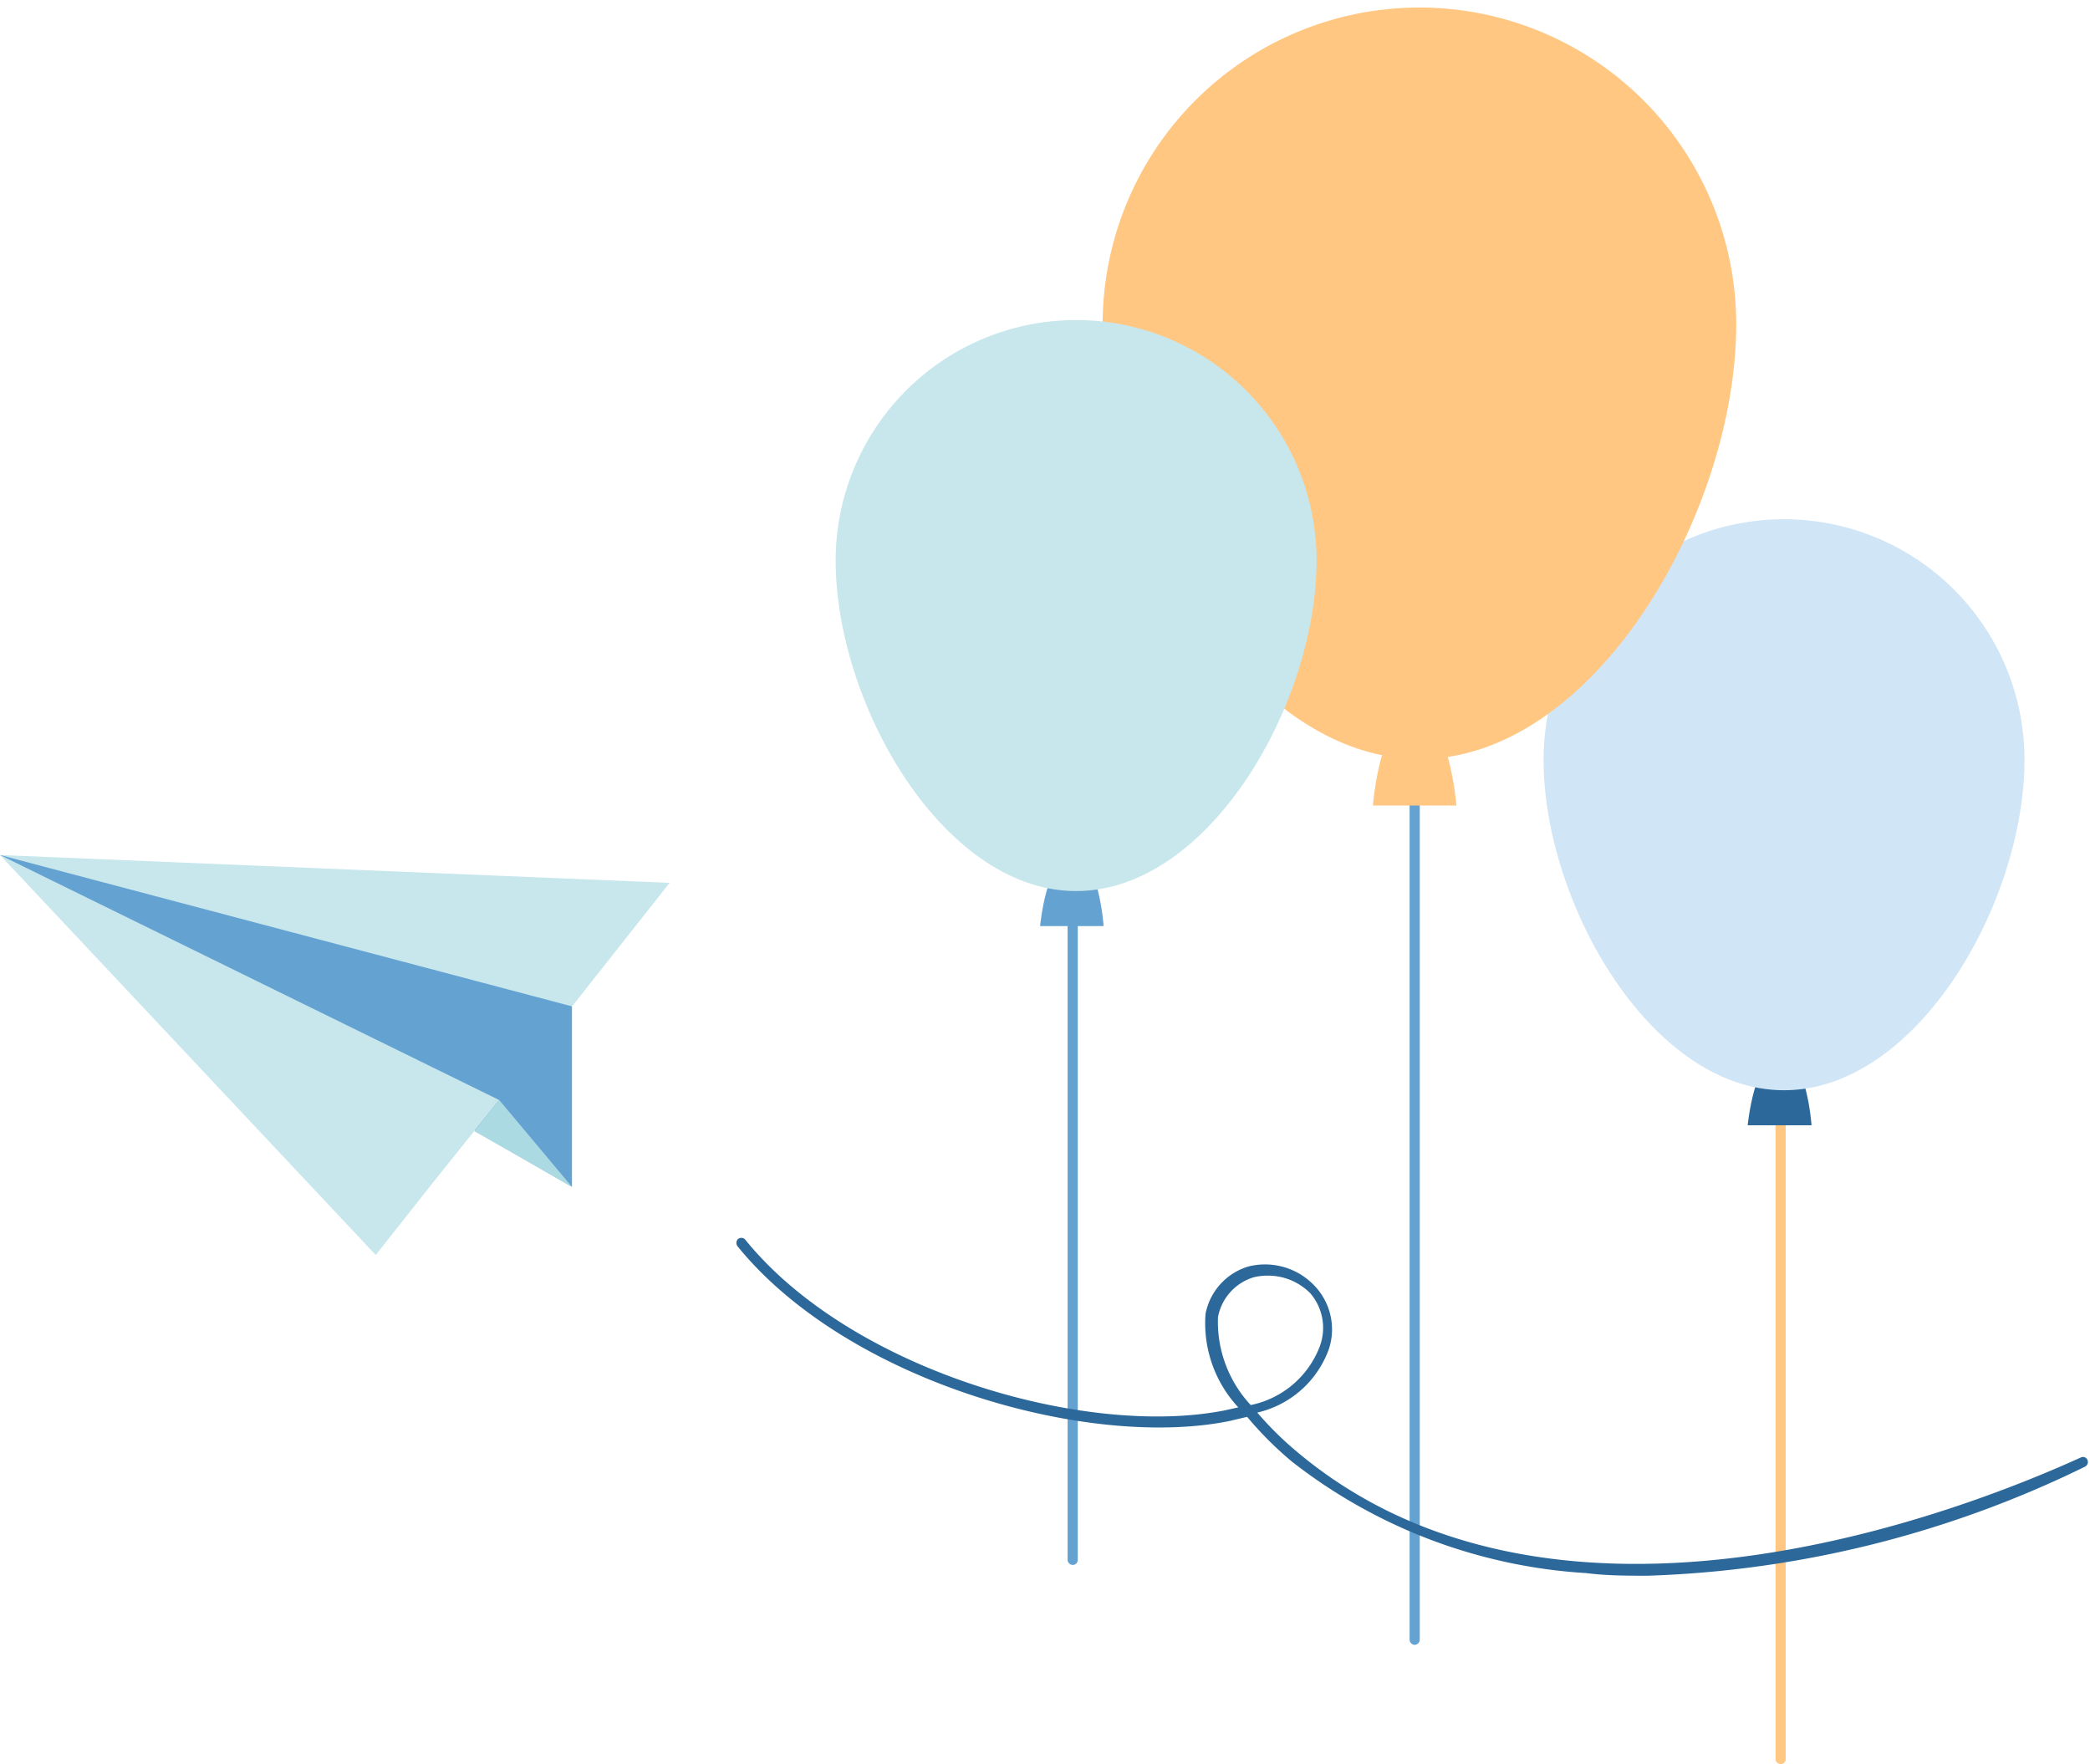   <svg xmlns="http://www.w3.org/2000/svg" viewBox="0 0 63.8 53.85" width="100%" style="vertical-align: middle; max-width: 100%; width: 100%;">
   <g>
    <g>
     <path d="M54.36,53.85a.16.16,0,0,1-.16-.15V32.2a.16.16,0,0,1,.16-.15.15.15,0,0,1,.15.15V53.7A.15.15,0,0,1,54.36,53.85Z" fill="rgb(255, 199, 130)">
     </path>
     <path d="M54.35,32.2c-.79,0-1,2.15-1,2.15h1.95S55.15,32.2,54.35,32.2Z" fill="rgb(44,104,154)">
     </path>
     <path d="M61.8,23.19c0,4.37-3.28,10.09-7.34,10.09s-7.34-5.72-7.34-10.09a7.34,7.34,0,1,1,14.68,0Z" fill="rgb(208,229,246)">
     </path>
     <path d="M43.19,50.21a.16.16,0,0,1-.16-.16V21.76a.16.16,0,0,1,.16-.15.15.15,0,0,1,.15.15V50.05A.16.16,0,0,1,43.19,50.21Z" fill="rgb(100,162,209)">
     </path>
     <path d="M43.19,21.76c-1.06,0-1.28,2.83-1.28,2.83h2.55S44.23,21.76,43.19,21.76Z" fill="rgb(255, 199, 130)">
     </path>
     <path d="M53,9.9c0,5.75-4.33,13.27-9.66,13.27S33.66,15.65,33.66,9.9A9.67,9.67,0,1,1,53,9.9Z" fill="rgb(255, 199, 130)">
     </path>
     <path d="M32.75,47.77a.16.16,0,0,1-.16-.15V26.13a.16.16,0,0,1,.16-.16.16.16,0,0,1,.15.16V47.62A.15.15,0,0,1,32.75,47.77Z" fill="rgb(100,162,209)">
     </path>
     <path d="M32.75,26.12c-.8,0-1,2.15-1,2.15h1.94S33.54,26.12,32.75,26.12Z" fill="rgb(100,162,209)">
     </path>
     <path d="M40.19,17.11c0,4.37-3.28,10.09-7.34,10.09s-7.34-5.72-7.34-10.09a7.34,7.34,0,1,1,14.68,0Z" fill="rgb(199, 231, 237)">
     </path>
     <polygon points="0 26.1 20.44 26.95 11.47 38.31 0 26.1" fill="rgb(199, 231, 237)">
     </polygon>
     <polygon points="17.46 36.23 17.46 30.72 0 26.1 17.46 36.23" fill="rgb(100,162,209)">
     </polygon>
     <polygon points="13.25 36.05 15.24 33.58 0 26.1 13.25 36.05" fill="rgb(199, 231, 237)">
     </polygon>
     <polygon points="17.46 36.23 15.24 33.58 14.48 34.53 17.46 36.23" fill="rgb(172, 218, 227)">
     </polygon>
     <path d="M50.3,48.1c-.63,0-1.26,0-1.87-.08a16.15,16.15,0,0,1-9-3.41,10.89,10.89,0,0,1-1.36-1.36l-.55.13c-4.34.87-11.66-1.22-15-5.33a.17.17,0,0,1,0-.22.16.16,0,0,1,.22,0c3.23,4,10.4,6.07,14.66,5.22l.4-.09a3.77,3.77,0,0,1-1-2.85,1.88,1.88,0,0,1,1.31-1.45,2.08,2.08,0,0,1,2,.57,1.93,1.93,0,0,1,.46,1.94,3.05,3.05,0,0,1-2.19,1.95,10.27,10.27,0,0,0,1.24,1.22c7.94,6.64,20.3,1.79,23.9.15a.15.15,0,0,1,.2.07.16.16,0,0,1-.07.21A32.72,32.72,0,0,1,50.3,48.1ZM38.67,38.94a1.75,1.75,0,0,0-.4.05,1.57,1.57,0,0,0-1.09,1.22,3.73,3.73,0,0,0,1,2.68,2.87,2.87,0,0,0,2.1-1.77A1.62,1.62,0,0,0,40,39.48,1.81,1.81,0,0,0,38.67,38.94Z" fill="rgb(44,104,154)">
     </path>
    </g>
   </g>
  </svg>
